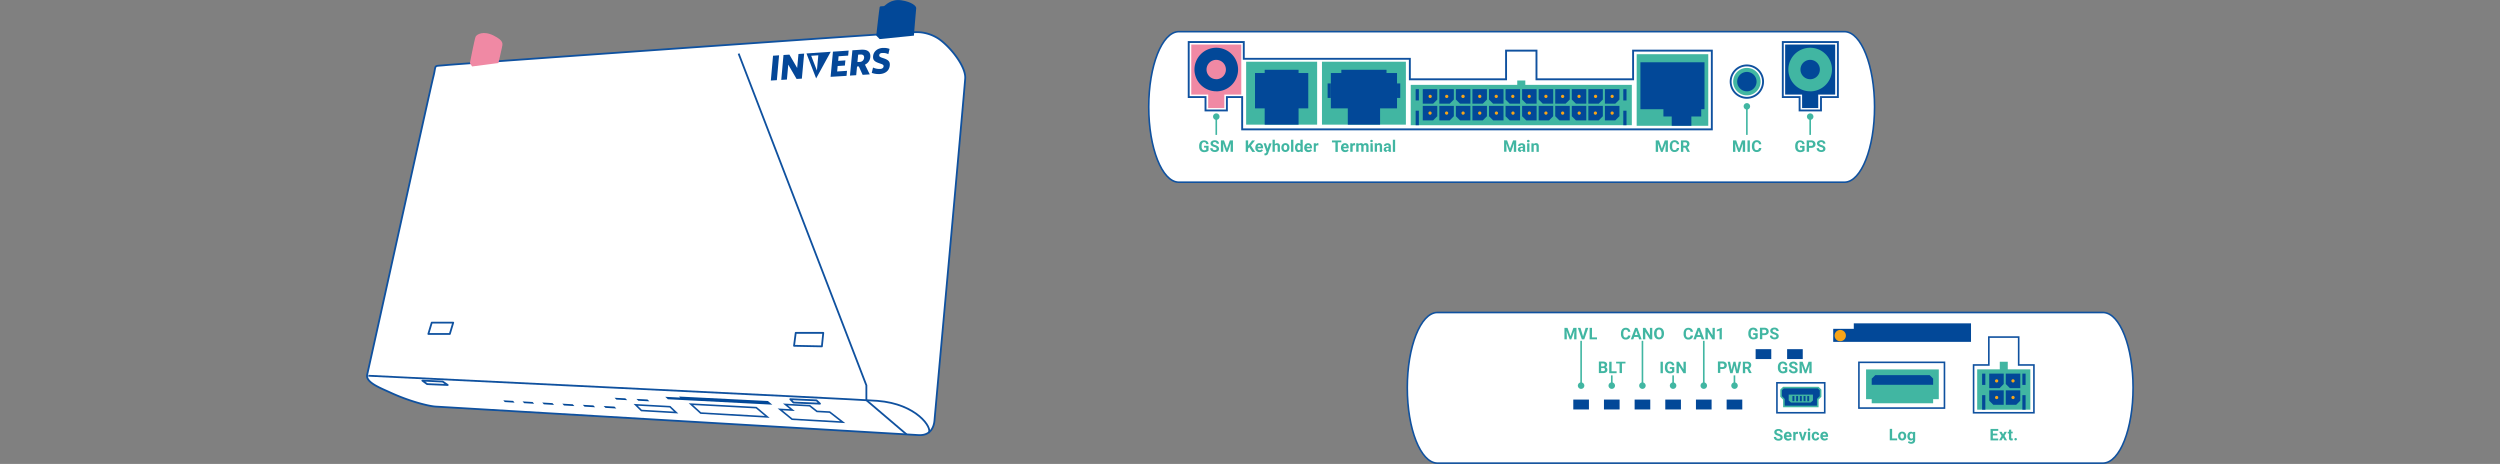 <?xml version="1.0" encoding="UTF-8"?> <svg xmlns="http://www.w3.org/2000/svg" id="a231cd1e-b539-4845-8d2d-e5ab0c2eab50" data-name="Ebene 1" viewBox="0 0 1403.06 260.36"><rect x="0" y="0" width="1403.06" height="260.36" fill="#808080" stroke="none"/><path d="M205.94,210.23C208.66,198.56,241.28,50.1,243.09,43s-.38-5.71,6.41-6.41S505,18.28,513.42,18.05a22.63,22.63,0,0,1,13.45,3.85c6.67,4.73,15.17,15.59,14.7,22.15-.81,11.16-16.92,187.93-17.23,191.8s-2.24,8.72-9,8.33-264.19-15.58-271-16c-4.23-.27-15-3.11-25-7.69C213.34,217.72,204.91,214.62,205.94,210.23Z" transform="translate(0.13 0)" style="fill:#fff"></path><path d="M1180.34,175.38h-374c-9.22.37-16.66,19.14-16.66,42.27s7.44,41.89,16.66,42.26h374c9.23-.37,16.66-19.14,16.66-42.26S1189.6,175.75,1180.34,175.38Z" transform="translate(0.13 0)" style="fill:#fff"></path><path d="M205.94,210.23C208.66,198.56,241.28,50.1,243.09,43s-.38-5.71,6.41-6.41S505,18.28,513.42,18.05a22.63,22.63,0,0,1,13.45,3.85c6.67,4.73,15.17,15.59,14.7,22.15-.81,11.16-16.92,187.93-17.23,191.8s-2.24,8.72-9,8.33-264.19-15.58-271-16c-4.23-.27-15-3.11-25-7.69C213.34,217.72,204.91,214.62,205.94,210.23Z" transform="translate(0.13 0)" style="fill:none;stroke:#0f519f;stroke-miterlimit:10;stroke-width:1.022px"></path><path d="M263.59,35.35s2.62-13.45,3.2-14.74S271.13,17,277,20s5,4.55,4.49,7.05c-1,4.85-1.93,8.33-1.93,8.33l-14.73,1.91Z" transform="translate(0.13 0)" style="fill:#f089a4"></path><path d="M491.64,20s1.7-15.18,1.92-16,1.83-.29,2.56-.64,3.74-4.09,9.61-3.2,8.5,3.26,8.33,4.48S512.78,20,512.78,20l-19.22,1.93Z" transform="translate(0.13 0)" style="fill:#024898"></path><path d="M1180.34,175.38h-374c-9.22.37-16.66,19.14-16.66,42.27s7.44,41.89,16.66,42.26h374c9.23-.37,16.66-19.14,16.66-42.26S1189.6,175.75,1180.34,175.38Z" transform="translate(0.13 0)" style="fill:none;stroke:#0f519f;stroke-miterlimit:10;stroke-width:0.906px"></path><path d="M1180.34,175.38h-374c-9.22.37-16.66,19.14-16.66,42.27s7.44,41.89,16.66,42.26h374c9.23-.37,16.66-19.14,16.66-42.26s-7.43-41.9-16.66-42.27" transform="translate(0.13 0)" style="fill:none"></path><path d="M904.44,214.61a1.82,1.82,0,1,0,1.81,1.83h0a1.82,1.82,0,0,0-1.81-1.82" transform="translate(0.13 0)" style="fill:#41b6a2"></path><rect x="904.12" y="210.67" width="0.91" height="4.56" style="fill:#41b6a2"></rect><path d="M938.86,214.61a1.82,1.82,0,1,0,1.81,1.83h0a1.82,1.82,0,0,0-1.81-1.82" transform="translate(0.13 0)" style="fill:#41b6a2"></path><rect x="938.54" y="210.67" width="0.91" height="4.56" style="fill:#41b6a2"></rect><path d="M973.34,214.61a1.82,1.82,0,1,0,1.81,1.83h0a1.83,1.83,0,0,0-1.81-1.82" transform="translate(0.13 0)" style="fill:#41b6a2"></path><rect x="972.96" y="210.67" width="0.91" height="4.56" style="fill:#41b6a2"></rect><path d="M887.23,214.61a1.82,1.82,0,1,0,1.81,1.83h0a1.82,1.82,0,0,0-1.81-1.82" transform="translate(0.13 0)" style="fill:#41b6a2"></path><rect x="886.91" y="191.28" width="0.91" height="23.95" style="fill:#41b6a2"></rect><path d="M921.65,214.61a1.82,1.82,0,1,0,1.81,1.83h0a1.82,1.82,0,0,0-1.81-1.82" transform="translate(0.13 0)" style="fill:#41b6a2"></path><rect x="921.33" y="191.28" width="0.91" height="23.95" style="fill:#41b6a2"></rect><path d="M956.07,214.61a1.82,1.82,0,1,0,1.82,1.82,1.81,1.81,0,0,0-1.82-1.82h0" transform="translate(0.13 0)" style="fill:#41b6a2"></path><rect x="955.75" y="191.28" width="0.91" height="23.95" style="fill:#41b6a2"></rect><rect x="1109.64" y="207.28" width="29.84" height="22.64" style="fill:#41b6a2"></rect><rect x="1122.32" y="203.02" width="4.48" height="6.34" style="fill:#41b6a2"></rect><polygon points="1124.54 215.55 1124.54 209.69 1116.39 209.69 1116.39 217.84 1122.25 217.84 1122.23 217.82 1124.52 215.53 1124.54 215.55" style="fill:#024898"></polygon><path d="M1120.34,214.67a.91.91,0,0,0,1-.8.93.93,0,0,0-.81-1h-.2a.91.91,0,0,0,0,1.81" transform="translate(0.13 0)" style="fill:#f7a418"></path><polygon points="1125.68 215.55 1125.68 209.69 1133.83 209.69 1133.83 217.84 1127.96 217.84 1127.98 217.82 1125.7 215.53 1125.68 215.55" style="fill:#024898"></polygon><path d="M1129.62,214.67a.91.91,0,1,1,.91-.91h0a.9.9,0,0,1-.89.91h0" transform="translate(0.13 0)" style="fill:#f7a418"></path><polygon points="1116.39 224.92 1116.39 219.05 1124.54 219.05 1124.54 227.2 1118.67 227.2 1118.69 227.18 1116.41 224.9 1116.39 224.92" style="fill:#024898"></polygon><path d="M1120.34,224a.91.91,0,1,1,1-.81.9.9,0,0,1-.81.81h-.19" transform="translate(0.13 0)" style="fill:#f7a418"></path><polygon points="1133.83 224.92 1133.83 219.05 1125.68 219.05 1125.68 227.2 1131.55 227.2 1131.53 227.18 1133.81 224.9 1133.83 224.92" style="fill:#024898"></polygon><path d="M1129.62,224a.91.91,0,1,0-.9-.92h0a.9.9,0,0,0,.9.9h0" transform="translate(0.13 0)" style="fill:#f7a418"></path><rect x="1135" y="209.69" width="1.81" height="6.34" style="fill:#024898"></rect><rect x="1112.41" y="209.69" width="1.81" height="6.34" style="fill:#024898"></rect><rect x="1135" y="221.77" width="1.81" height="8.15" style="fill:#024898"></rect><rect x="1112.41" y="221.77" width="1.81" height="8.15" style="fill:#024898"></rect><rect x="1047.28" y="207.33" width="40.82" height="16.69" style="fill:#41b6a2"></rect><rect x="1050.45" y="222.48" width="34.47" height="3.85" style="fill:#41b6a2"></rect><polygon points="1052.42 210.52 1052.44 210.54 1050.52 212.46 1050.45 212.4 1050.45 215.96 1084.92 215.96 1084.92 212.45 1084.91 212.46 1082.99 210.54 1083.01 210.52 1052.42 210.52" style="fill:#024898"></polygon><rect x="1002.97" y="195.96" width="8.78" height="5.55" style="fill:#024898"></rect><rect x="985.3" y="195.96" width="8.78" height="5.55" style="fill:#024898"></rect><rect x="969.03" y="224.25" width="8.78" height="5.55" style="fill:#024898"></rect><rect x="951.81" y="224.25" width="8.78" height="5.55" style="fill:#024898"></rect><rect x="934.6" y="224.25" width="8.78" height="5.55" style="fill:#024898"></rect><rect x="917.39" y="224.25" width="8.78" height="5.55" style="fill:#024898"></rect><rect x="900.18" y="224.25" width="8.78" height="5.55" style="fill:#024898"></rect><rect x="882.97" y="224.25" width="8.78" height="5.55" style="fill:#024898"></rect><polygon points="1010.57 228.13 1001.17 228.13 1001.17 224.09 999.58 222.5 999.58 218.86 1000.91 217.52 1010.67 217.52 1020.42 217.52 1021.76 218.86 1021.76 222.5 1020.17 224.09 1020.17 228.13 1010.57 228.13" style="fill:#024898"></polygon><polyline points="1010.57 228.13 1001.17 228.13 1001.17 224.09 999.58 222.5 999.58 218.86 1000.91 217.52 1010.67 217.52 1020.42 217.52 1021.76 218.86 1021.76 222.5 1020.17 224.09 1020.17 228.13 1010.57 228.13" style="fill:none;stroke:#41b6a2;stroke-width:0.906px"></polyline><polygon points="1017.47 224.79 1017.47 221.45 1003.86 221.45 1003.86 224.79 1003.92 224.79 1005.15 225.92 1016.19 225.92 1017.42 224.79 1017.47 224.79" style="fill:#41b6a2"></polygon><rect x="1005.96" y="222.22" width="1.1" height="2.93" style="fill:#024898"></rect><rect x="1008.04" y="222.22" width="1.1" height="2.93" style="fill:#024898"></rect><rect x="1010.12" y="222.22" width="1.1" height="2.93" style="fill:#024898"></rect><rect x="1012.2" y="222.22" width="1.1" height="2.93" style="fill:#024898"></rect><rect x="1014.27" y="222.22" width="1.1" height="2.93" style="fill:#024898"></rect><rect x="1043.27" y="203.35" width="48.01" height="25.67" style="fill:none;stroke:#0f519f;stroke-miterlimit:10;stroke-width:0.906px"></rect><rect x="997.26" y="214.84" width="26.82" height="16.81" style="fill:none;stroke:#0f519f;stroke-miterlimit:10;stroke-width:0.906px"></rect><polygon points="1141.49 204.83 1132.93 204.83 1132.93 189.17 1116.18 189.17 1116.18 204.83 1107.62 204.83 1107.62 231.65 1141.49 231.65 1141.49 204.83" style="fill:none;stroke:#0f519f;stroke-miterlimit:10;stroke-width:0.906px"></polygon><polygon points="1106.18 191.86 1106.18 181.47 1040.39 181.47 1040.39 184.55 1028.84 184.55 1028.84 191.86 1040.39 191.86 1094.62 191.86 1106.18 191.86" style="fill:#024898"></polygon><path d="M1032.66,191.5a3.17,3.17,0,1,0-3.17-3.17h0a3.15,3.15,0,0,0,3.13,3.17h0" transform="translate(0.13 0)" style="fill:#f7a418"></path><path d="M893.34,184H892v6.43h4.14v-1.06h-2.82Zm-6.47,0H885.4l2.23,6.43H889l2.24-6.43h-1.48l-1.44,4.8Zm-9,0v6.43h1.33v-1.76l-.14-3,1.74,4.79h.91l1.74-4.79-.14,3v1.76h1.33V184H882.9l-1.64,4.67L879.58,184Z" transform="translate(0.13 0)" style="fill:#41b6a2"></path><path d="M1035.24,17.76h-374C652,18.12,644.57,36.9,644.57,60s7.44,41.9,16.67,42.26h374c9.23-.36,16.67-19.14,16.67-42.26S1044.47,18.12,1035.24,17.76Z" transform="translate(0.13 0)" style="fill:#fff"></path><path d="M996.53,189.22a1.21,1.21,0,0,1-.74.19c-.85,0-1.27-.35-1.27-1.06h-1.33a1.86,1.86,0,0,0,.32,1.1,2.11,2.11,0,0,0,.93.74,3.14,3.14,0,0,0,1.35.27,2.78,2.78,0,0,0,1.7-.47,1.57,1.57,0,0,0,.64-1.31,1.71,1.71,0,0,0-.52-1.26,4,4,0,0,0-1.65-.84,3.84,3.84,0,0,1-.93-.4.65.65,0,0,1-.32-.53.68.68,0,0,1,.27-.54,1.39,1.39,0,0,1,1.54,0,.85.85,0,0,1,.28.69h1.33a1.86,1.86,0,0,0-.3-1,2,2,0,0,0-.84-.7,2.91,2.91,0,0,0-1.23-.25,3.1,3.1,0,0,0-1.24.23,1.84,1.84,0,0,0-.84.64,1.5,1.5,0,0,0-.3.93,1.78,1.78,0,0,0,1.1,1.59,6.06,6.06,0,0,0,1.09.44,3.4,3.4,0,0,1,1,.43.66.66,0,0,1,.26.58.61.61,0,0,1-.26.53M988.9,185h1.22a1.06,1.06,0,0,1,.77.3,1.1,1.1,0,0,1,.28.77.92.92,0,0,1-.28.7,1.16,1.16,0,0,1-.8.25H988.9Zm1.17,3.1a2.74,2.74,0,0,0,1.79-.55,1.88,1.88,0,0,0,.65-1.49,2.06,2.06,0,0,0-.3-1.11,2,2,0,0,0-.84-.76,3,3,0,0,0-1.28-.26h-2.51v6.43h1.32v-2.26Zm-3.73-1.1H983.8v1H985v1.11a1.5,1.5,0,0,1-1.06.32,1.32,1.32,0,0,1-1.13-.52,2.49,2.49,0,0,1-.39-1.53V187a2.67,2.67,0,0,1,.36-1.51,1.18,1.18,0,0,1,1-.51,1.11,1.11,0,0,1,1.22,1V186h1.33a2.37,2.37,0,0,0-.77-1.59,3.11,3.11,0,0,0-3.22-.17,2.52,2.52,0,0,0-.94,1.08,4,4,0,0,0-.33,1.67v.44a3.84,3.84,0,0,0,.36,1.63,2.44,2.44,0,0,0,1,1.06,2.88,2.88,0,0,0,1.46.36,4.49,4.49,0,0,0,1.45-.23,2.27,2.27,0,0,0,1-.67Z" transform="translate(0.13 0)" style="fill:#41b6a2"></path><path d="M932.39,187.32a2.73,2.73,0,0,1-.36,1.53,1.28,1.28,0,0,1-1.79.28h0a1.24,1.24,0,0,1-.28-.28,2.73,2.73,0,0,1-.36-1.53V187a2.73,2.73,0,0,1,.36-1.53,1.21,1.21,0,0,1,2,0,2.65,2.65,0,0,1,.38,1.53Zm1.35-.31a3.82,3.82,0,0,0-.35-1.67,2.56,2.56,0,0,0-1-1.11,2.67,2.67,0,0,0-1.43-.38,2.76,2.76,0,0,0-1.43.38,2.56,2.56,0,0,0-1,1.11,3.9,3.9,0,0,0-.35,1.68v.32a4,4,0,0,0,.35,1.64,2.6,2.6,0,0,0,1,1.1,2.76,2.76,0,0,0,1.43.38,2.69,2.69,0,0,0,1.44-.39,2.42,2.42,0,0,0,1-1.1,4,4,0,0,0,.34-1.67Zm-6.58-3h-1.32v4.24L923.25,184h-1.33v6.43h1.33v-4.23l2.58,4.23h1.33Zm-9,1.62L919,188h-1.63Zm1.62,4.81h1.41L918.76,184h-1.23l-2.4,6.43h1.41l.44-1.32h2.36Zm-6.28-2.14a1.23,1.23,0,0,1-.35.87,1.26,1.26,0,0,1-.91.28,1.09,1.09,0,0,1-1-.48,2.81,2.81,0,0,1-.32-1.53V187a2.72,2.72,0,0,1,.34-1.48,1.12,1.12,0,0,1,1-.48,1.25,1.25,0,0,1,.91.29,1.3,1.3,0,0,1,.35.9h1.33a2.51,2.51,0,0,0-.79-1.68,2.68,2.68,0,0,0-1.8-.59,2.58,2.58,0,0,0-1.41.38,2.38,2.38,0,0,0-.93,1.08,3.88,3.88,0,0,0-.33,1.64v.39a3.38,3.38,0,0,0,.71,2.29,2.45,2.45,0,0,0,2,.83,2.73,2.73,0,0,0,1.82-.59,2.3,2.3,0,0,0,.77-1.64Z" transform="translate(0.13 0)" style="fill:#41b6a2"></path><path d="M966.2,184h-.13l-2.67,1v1l1.53-.47v4.92h1.27Zm-3.93,0H961v4.24L958.34,184H957v6.43h1.33v-4.23l2.58,4.23h1.33Zm-9,1.62.81,2.41h-1.61Zm1.62,4.81h1.45L953.87,184h-1.23l-2.4,6.43h1.41l.44-1.32h2.33Zm-6.28-2.14a1.09,1.09,0,0,1-1,1.16,1,1,0,0,1-.25,0,1.09,1.09,0,0,1-1-.48,2.81,2.81,0,0,1-.32-1.53V187a2.72,2.72,0,0,1,.34-1.48,1.16,1.16,0,0,1,1-.48,1.27,1.27,0,0,1,.9.29,1.3,1.3,0,0,1,.35.9H950a2.51,2.51,0,0,0-.79-1.68,3,3,0,0,0-3.21-.21,2.5,2.5,0,0,0-.93,1.08,3.88,3.88,0,0,0-.33,1.64v.39a3.51,3.51,0,0,0,.71,2.29,2.45,2.45,0,0,0,2,.83,2.73,2.73,0,0,0,1.82-.59,2.3,2.3,0,0,0,.77-1.64Z" transform="translate(0.13 0)" style="fill:#41b6a2"></path><path d="M912.12,203h-5.24v1h1.94v5.36h1.33V204h2Zm-7.78,0H903v6.44h4.15v-1.06h-2.85Zm-5.86,1h.93a1.32,1.32,0,0,1,.8.19.75.75,0,0,1,.25.63c0,.52-.33.79-1,.8h-1Zm1.21,2.56a.83.83,0,0,1,.92.69.74.74,0,0,1,0,.21.78.78,0,0,1-.26.61,1.14,1.14,0,0,1-.74.23h-1.13v-1.74Zm0,2.8a2.61,2.61,0,0,0,1.69-.48,1.69,1.69,0,0,0,.6-1.41,1.44,1.44,0,0,0-.29-.92,1.36,1.36,0,0,0-.78-.5,1.38,1.38,0,0,0,.68-.53,1.66,1.66,0,0,0-.37-2.15,2.92,2.92,0,0,0-1.77-.45h-2.26v6.44Z" transform="translate(0.13 0)" style="fill:#41b6a2"></path><path d="M946,203h-1.32v4.25L942.09,203h-1.32v6.44h1.32v-4.23l2.59,4.23H946Zm-6.46,3H937v1h1.21v1.11a1.5,1.5,0,0,1-1.06.32,1.32,1.32,0,0,1-1.13-.52,2.49,2.49,0,0,1-.39-1.53V206a2.78,2.78,0,0,1,.36-1.52,1.19,1.19,0,0,1,1-.5,1.27,1.27,0,0,1,.84.25,1.32,1.32,0,0,1,.39.81h1.29a2.37,2.37,0,0,0-.77-1.59,3.11,3.11,0,0,0-3.22-.17,2.52,2.52,0,0,0-.94,1.08,4,4,0,0,0-.33,1.67v.44a3.84,3.84,0,0,0,.36,1.63,2.44,2.44,0,0,0,1,1.06,2.88,2.88,0,0,0,1.46.36,4,4,0,0,0,1.46-.24,2.12,2.12,0,0,0,1-.66Zm-6.42-3H931.8v6.44h1.32Z" transform="translate(0.13 0)" style="fill:#41b6a2"></path><path d="M979.24,204h1.1a1.08,1.08,0,0,1,.79.26,1,1,0,0,1,.26.72,1,1,0,0,1-.27.7,1.11,1.11,0,0,1-.78.25h-1.1Zm2.27,5.36h1.42v-.06l-1.39-2.63a1.9,1.9,0,0,0,.86-.7,2,2,0,0,0,.29-1.1,1.77,1.77,0,0,0-.62-1.44,2.65,2.65,0,0,0-1.73-.43H978v6.44h1.32V207h1.07ZM973.86,203h-1.13l-1.06,4.58L970.8,203h-1.32l1.43,6.44h1.33l1-4.3,1,4.3h1.33l1.43-6.44h-1.32l-.87,4.59Zm-8.52,1h1.22a1,1,0,0,1,.77.3,1.07,1.07,0,0,1,.28.76.86.86,0,0,1-.28.71,1.16,1.16,0,0,1-.8.25h-1.19Zm1.16,3.09a2.7,2.7,0,0,0,1.8-.54A1.88,1.88,0,0,0,969,205a2.12,2.12,0,0,0-.3-1.12,2,2,0,0,0-.85-.75,2.79,2.79,0,0,0-1.27-.27H964v6.44h1.33v-2.27Z" transform="translate(0.13 0)" style="fill:#41b6a2"></path><path d="M1009.82,203v6.44h1.33v-1.76l-.13-3,1.73,4.79h.91l1.74-4.8-.13,3v1.76h1.33V203h-1.74l-1.65,4.67-1.65-4.67Zm-2.65,5.29a1.21,1.21,0,0,1-.74.19c-.85,0-1.28-.35-1.28-1.06h-1.33a1.91,1.91,0,0,0,.32,1.09,2.2,2.2,0,0,0,.93.75,3.34,3.34,0,0,0,1.36.27,2.78,2.78,0,0,0,1.7-.47,1.58,1.58,0,0,0,.63-1.32,1.68,1.68,0,0,0-.51-1.25,4,4,0,0,0-1.65-.85,3.46,3.46,0,0,1-.93-.39.62.62,0,0,1-.32-.53.64.64,0,0,1,.27-.54,1.14,1.14,0,0,1,.72-.18,1.12,1.12,0,0,1,.79.25.9.9,0,0,1,.28.69h1.32a1.88,1.88,0,0,0-1.13-1.74,2.91,2.91,0,0,0-1.23-.25,3.1,3.1,0,0,0-1.24.23,1.76,1.76,0,0,0-.84.63,1.57,1.57,0,0,0-.3.94,1.78,1.78,0,0,0,1.1,1.59,6.06,6.06,0,0,0,1.09.44,3.4,3.4,0,0,1,1,.43.7.7,0,0,1,.26.57.65.65,0,0,1-.26.54m-4.24-2.32h-2.53v1h1.2v1.11a1.46,1.46,0,0,1-1.06.32,1.34,1.34,0,0,1-1.13-.52,2.49,2.49,0,0,1-.39-1.53V206a2.78,2.78,0,0,1,.36-1.52,1.17,1.17,0,0,1,1-.5,1.27,1.27,0,0,1,.84.25,1.32,1.32,0,0,1,.39.81h1.29a2.37,2.37,0,0,0-.77-1.59,3.11,3.11,0,0,0-3.22-.17,2.52,2.52,0,0,0-.94,1.08,3.86,3.86,0,0,0-.32,1.67v.44a3.68,3.68,0,0,0,.35,1.63,2.55,2.55,0,0,0,1,1.06,2.91,2.91,0,0,0,1.47.36,4.24,4.24,0,0,0,1.45-.24,2.4,2.4,0,0,0,1-.66Z" transform="translate(0.13 0)" style="fill:#41b6a2"></path><path d="M1024.34,243.5a1,1,0,0,1,.23.66v.1h-1.78a1.33,1.33,0,0,1,.31-.73.8.8,0,0,1,.61-.26.87.87,0,0,1,.63.23M1025,247a2,2,0,0,0,.77-.63l-.62-.7a1.41,1.41,0,0,1-1.16.53,1.14,1.14,0,0,1-.79-.28,1.2,1.2,0,0,1-.37-.75h3v-.53a2.48,2.48,0,0,0-.57-1.75,2,2,0,0,0-1.54-.62,2.18,2.18,0,0,0-1.17.31,2,2,0,0,0-.79.87,3,3,0,0,0-.28,1.29v.13a2.23,2.23,0,0,0,2.38,2.36,2.4,2.4,0,0,0,1.09-.23m-6.79-1.12a2,2,0,0,1-.22-1.07v-.13a1.84,1.84,0,0,1,.22-1,.86.86,0,0,1,1.21-.14h0a.81.81,0,0,1,.23.61h1.2a1.78,1.78,0,0,0-.55-1.36,2.29,2.29,0,0,0-3,.15,2.56,2.56,0,0,0-.59,1.76v.09a2.68,2.68,0,0,0,.59,1.8,2.1,2.1,0,0,0,1.62.65,2.15,2.15,0,0,0,1-.22,1.82,1.82,0,0,0,.72-.63,1.65,1.65,0,0,0,.26-.89h-1.2a.68.68,0,0,1-.23.52.84.84,0,0,1-.57.19.78.78,0,0,1-.69-.32m-3.55-4.28a.71.71,0,0,0,.52.18.75.75,0,0,0,.52-.18.63.63,0,0,0,.19-.48.59.59,0,0,0-.19-.47.72.72,0,0,0-.52-.19.72.72,0,0,0-.53.19.68.68,0,0,0-.19.47.67.67,0,0,0,.2.48m1.16.76h-1.28v4.78h1.28Zm-5.08,0h-1.3l1.61,4.78h1.22l1.61-4.78h-1.33l-.89,3.22Zm-1.78,0a1.34,1.34,0,0,0-.4-.06,1.17,1.17,0,0,0-1.06.66v-.57h-1.16v4.78h1.28V244a.92.92,0,0,1,1-.49h.46Zm-5,1.2a.94.94,0,0,1,.23.66v.1h-1.75a1.33,1.33,0,0,1,.31-.73.8.8,0,0,1,.61-.26.87.87,0,0,1,.63.23m.61,3.47a2,2,0,0,0,.78-.63l-.63-.7a1.41,1.41,0,0,1-1.16.53,1.14,1.14,0,0,1-.79-.28,1.2,1.2,0,0,1-.37-.75h3v-.53a2.48,2.48,0,0,0-.57-1.75,2,2,0,0,0-1.54-.62,2.18,2.18,0,0,0-1.17.31,2,2,0,0,0-.79.87,3,3,0,0,0-.28,1.29v.13a2.26,2.26,0,0,0,2.09,2.4h.27a2.4,2.4,0,0,0,1.09-.23m-5.79-1a1.21,1.21,0,0,1-.74.19c-.85,0-1.27-.35-1.27-1.06h-1.29a1.91,1.91,0,0,0,.32,1.09,2,2,0,0,0,.93.75,3.32,3.32,0,0,0,1.35.27,2.79,2.79,0,0,0,1.71-.47,1.58,1.58,0,0,0,.63-1.32,1.69,1.69,0,0,0-.52-1.25,4,4,0,0,0-1.65-.85,3.46,3.46,0,0,1-.93-.39.63.63,0,0,1,0-1.07,1.2,1.2,0,0,1,.76-.21,1.11,1.11,0,0,1,.78.25.85.85,0,0,1,.28.69h1.33a1.86,1.86,0,0,0-.3-1,2,2,0,0,0-.84-.7,2.91,2.91,0,0,0-1.23-.25,3.06,3.06,0,0,0-1.23.23,1.9,1.9,0,0,0-.85.63,1.66,1.66,0,0,0-.29.94,1.78,1.78,0,0,0,1.09,1.59,6.16,6.16,0,0,0,1.1.44,3,3,0,0,1,1,.43.67.67,0,0,1,.27.57.62.62,0,0,1-.27.54" transform="translate(0.13 0)" style="fill:#41b6a2"></path><path d="M1071.9,243.65a.83.83,0,0,1,.72-.37.88.88,0,0,1,.83.44v2a.92.92,0,0,1-.84.44.83.83,0,0,1-.72-.37,1.85,1.85,0,0,1-.26-1,2,2,0,0,1,.27-1.13m-1.56,1.08a2.8,2.8,0,0,0,.53,1.79,1.65,1.65,0,0,0,1.39.67,1.54,1.54,0,0,0,1.17-.5V247a1,1,0,0,1-.29.77,1.09,1.09,0,0,1-.79.27,1.51,1.51,0,0,1-1.16-.53l-.56.77a1.77,1.77,0,0,0,.75.55,2.81,2.81,0,0,0,2.24,0,1.81,1.81,0,0,0,.8-.7,2,2,0,0,0,.29-1.1v-4.62h-1.16l0,.45a1.47,1.47,0,0,0-1.23-.54,1.69,1.69,0,0,0-1.41.67,2.79,2.79,0,0,0-.52,1.77Zm-3.67-1.11a.82.82,0,0,1,.72-.36.87.87,0,0,1,.74.37,1.85,1.85,0,0,1,.26,1,2,2,0,0,1-.26,1.14.87.87,0,0,1-.73.36.85.85,0,0,1-.73-.36,1.85,1.85,0,0,1-.26-1,2,2,0,0,1,.26-1.14m-1.54,1.1a2.6,2.6,0,0,0,.62,1.81,2.39,2.39,0,0,0,3.3,0,2.5,2.5,0,0,0,.62-1.77v-.33a2.43,2.43,0,0,0-.69-1.61,2.21,2.21,0,0,0-1.58-.59,2.24,2.24,0,0,0-1.19.3,2,2,0,0,0-.79.87,2.8,2.8,0,0,0-.28,1.27Zm-3.35-4.06h-1.33v6.44h4.14v-1.06h-2.81Z" transform="translate(0.13 0)" style="fill:#41b6a2"></path><path d="M1130.6,247a.81.81,0,0,0,1,0,.7.7,0,0,0,0-1,.81.81,0,0,0-1,0,.65.65,0,0,0-.21.49.6.6,0,0,0,.21.49m-3.26-5.83v1.18h-.7v.93h.7v2.58a1.22,1.22,0,0,0,1.06,1.36h.31a2.94,2.94,0,0,0,.78-.11v-1h-.38a.51.51,0,0,1-.39-.12.52.52,0,0,1-.1-.38V243.2h.82v-.93h-.82v-1.18Zm-4.1,1.18h-1.38l1.36,2.34-1.42,2.44h1.38l.85-1.5.85,1.5h1.37l-1.42-2.44,1.36-2.34h-1.36l-.81,1.43Zm-2.44,1h-2.46V241.8h3v-1.08H1117v6.44h4.31V246.1h-3v-1.73h2.54Z" transform="translate(0.13 0)" style="fill:#41b6a2"></path><path d="M1035.24,17.76h-374C652,18.12,644.57,36.9,644.57,60s7.44,41.9,16.67,42.26h374c9.23-.36,16.67-19.14,16.67-42.26s-7.44-41.9-16.67-42.26" transform="translate(0.13 0)" style="fill:none"></path><path d="M1035.24,17.76h-374C652,18.12,644.57,36.9,644.57,60s7.44,41.9,16.67,42.26h374c9.23-.36,16.67-19.14,16.67-42.26S1044.47,18.12,1035.24,17.76Z" transform="translate(0.13 0)" style="fill:none;stroke:#0f519f;stroke-miterlimit:10;stroke-width:0.906px"></path><path d="M924.25,72.61h36.34V28.41H916.4V44.5H862.18V28.41H845.11V44.5h-54V33h-93.2V23.6H667V54.48h9.43V62h12V54.48H697V72.61Zm65.09-26.79a9.09,9.09,0,1,0-9.1,9.08h0A9.1,9.1,0,0,0,989.34,45.82Zm42,8.66V23.6h-30.92V54.48h9.43V62h12V54.48Z" transform="translate(0.13 0)" style="fill:none;stroke:#0f519f;stroke-miterlimit:10;stroke-width:1.069px"></path><rect x="741.92" y="34.64" width="47.1" height="35.32" style="fill:#41b6a2"></rect><rect x="746.91" y="40.98" width="37.13" height="19.84" style="fill:#024898"></rect><rect x="752.79" y="39.17" width="25.36" height="2.72" style="fill:#024898"></rect><rect x="756.42" y="60" width="18.11" height="9.96" style="fill:#024898"></rect><rect x="784.04" y="46.82" width="1.81" height="8.15" style="fill:#024898"></rect><rect x="745.09" y="46.82" width="1.81" height="8.15" style="fill:#024898"></rect><rect x="699.36" y="34.64" width="39.85" height="35.32" style="fill:#41b6a2"></rect><rect x="704.34" y="40.98" width="29.89" height="19.84" style="fill:#024898"></rect><rect x="709.77" y="39.17" width="19.02" height="2.72" style="fill:#024898"></rect><rect x="709.77" y="60" width="19.02" height="9.96" style="fill:#024898"></rect><rect x="791.74" y="47.63" width="124.08" height="22.64" style="fill:#41b6a2"></rect><rect x="851.51" y="45.18" width="4.53" height="4.53" style="fill:#41b6a2"></rect><polygon points="806.64 55.9 806.64 50.04 798.49 50.04 798.49 58.19 804.35 58.19 804.33 58.17 806.62 55.88 806.64 55.9" style="fill:#024898"></polygon><path d="M802.43,55a.91.91,0,0,0,1-.8.93.93,0,0,0-.81-1h-.2a.91.91,0,0,0,0,1.81" transform="translate(0.13 0)" style="fill:#f7a418"></path><polygon points="815.93 55.9 815.93 50.04 807.78 50.04 807.78 58.19 813.65 58.19 813.63 58.17 815.91 55.88 815.93 55.9" style="fill:#024898"></polygon><path d="M811.72,55a.91.91,0,0,0,1-.8.93.93,0,0,0-.81-1h-.2a.91.91,0,0,0,0,1.81" transform="translate(0.13 0)" style="fill:#f7a418"></path><polygon points="834.51 55.9 834.51 50.04 826.36 50.04 826.36 58.19 832.23 58.19 832.21 58.17 834.5 55.88 834.51 55.9" style="fill:#024898"></polygon><path d="M830.34,55a.91.91,0,1,0-.91-.91h0a.91.91,0,0,0,.91.91" transform="translate(0.13 0)" style="fill:#f7a418"></path><polygon points="899.56 55.9 899.56 50.04 891.41 50.04 891.41 58.19 897.28 58.19 897.26 58.17 899.54 55.88 899.56 55.9" style="fill:#024898"></polygon><path d="M895.34,55a.91.91,0,1,0-.91-.91h0a.9.9,0,0,0,.89.91h0" transform="translate(0.13 0)" style="fill:#f7a418"></path><polygon points="908.86 55.9 908.86 50.04 900.71 50.04 900.71 58.19 906.57 58.19 906.55 58.17 908.84 55.88 908.86 55.9" style="fill:#024898"></polygon><path d="M904.65,55a.91.91,0,1,0-.91-.91h0a.91.91,0,0,0,.91.91" transform="translate(0.13 0)" style="fill:#f7a418"></path><polygon points="880.98 55.9 880.98 50.04 872.83 50.04 872.83 58.19 878.7 58.19 878.67 58.17 880.96 55.88 880.98 55.9" style="fill:#024898"></polygon><path d="M876.77,55a.91.91,0,0,0,1-.8.93.93,0,0,0-.81-1h-.2a.91.91,0,0,0,0,1.81" transform="translate(0.13 0)" style="fill:#f7a418"></path><polygon points="817.07 55.9 817.07 50.04 825.22 50.04 825.22 58.19 819.35 58.19 819.37 58.17 817.09 55.88 817.07 55.9" style="fill:#024898"></polygon><path d="M821,55a.9.9,0,0,1-1-.82.91.91,0,0,1,.8-1H821A.91.91,0,0,1,821,55" transform="translate(0.13 0)" style="fill:#f7a418"></path><polygon points="835.66 55.9 835.66 50.04 843.81 50.04 843.81 58.19 837.94 58.19 837.96 58.17 835.68 55.88 835.66 55.9" style="fill:#024898"></polygon><path d="M839.6,55a.91.91,0,1,1,.91-.91h0a.9.9,0,0,1-.89.91h0" transform="translate(0.13 0)" style="fill:#f7a418"></path><polygon points="844.95 55.9 844.95 50.04 853.1 50.04 853.1 58.19 847.23 58.19 847.25 58.17 844.97 55.88 844.95 55.9" style="fill:#024898"></polygon><path d="M848.89,55a.91.91,0,1,1,.91-.91h0a.9.9,0,0,1-.89.91h0" transform="translate(0.13 0)" style="fill:#f7a418"></path><polygon points="854.24 55.9 854.24 50.04 862.39 50.04 862.39 58.19 856.52 58.19 856.55 58.17 854.26 55.88 854.24 55.9" style="fill:#024898"></polygon><path d="M858.19,55a.9.9,0,0,1-1-.82.91.91,0,0,1,.8-1h.19a.91.91,0,0,1,0,1.81" transform="translate(0.13 0)" style="fill:#f7a418"></path><polygon points="882.12 55.9 882.12 50.04 890.27 50.04 890.27 58.19 884.4 58.19 884.42 58.17 882.14 55.88 882.12 55.9" style="fill:#024898"></polygon><path d="M886.06,55a.91.91,0,1,1,.91-.91h0a.9.9,0,0,1-.89.91h0" transform="translate(0.13 0)" style="fill:#f7a418"></path><polygon points="863.53 55.9 863.53 50.04 871.69 50.04 871.69 58.19 865.82 58.19 865.84 58.17 863.55 55.88 863.53 55.9" style="fill:#024898"></polygon><path d="M867.48,55a.91.91,0,1,1,.91-.91h0a.91.91,0,0,1-.91.91" transform="translate(0.13 0)" style="fill:#f7a418"></path><polygon points="806.64 65.27 806.64 59.4 798.49 59.4 798.49 67.56 804.35 67.56 804.33 67.53 806.62 65.25 806.64 65.27" style="fill:#024898"></polygon><path d="M802.43,64.38a.91.91,0,1,0-.9-.92h0a.9.9,0,0,0,.9.9h0" transform="translate(0.13 0)" style="fill:#f7a418"></path><polygon points="815.93 65.27 815.93 59.4 807.78 59.4 807.78 67.56 813.65 67.56 813.63 67.53 815.91 65.25 815.93 65.27" style="fill:#024898"></polygon><path d="M811.72,64.38a.91.91,0,1,0-.9-.92h0a.9.9,0,0,0,.9.9h0" transform="translate(0.13 0)" style="fill:#f7a418"></path><polygon points="834.51 65.27 834.51 59.4 826.36 59.4 826.36 67.56 832.23 67.56 832.21 67.53 834.5 65.25 834.51 65.27" style="fill:#024898"></polygon><path d="M830.34,64.38a.91.91,0,1,0-.91-.91h0a.9.9,0,0,0,.9.9h0" transform="translate(0.13 0)" style="fill:#f7a418"></path><polygon points="899.56 65.27 899.56 59.4 891.41 59.4 891.41 67.56 897.28 67.56 897.26 67.53 899.54 65.25 899.56 65.27" style="fill:#024898"></polygon><path d="M895.34,64.38a.91.91,0,1,0-1-.81.9.9,0,0,0,.81.81h.19" transform="translate(0.13 0)" style="fill:#f7a418"></path><polygon points="908.86 65.27 908.86 59.4 900.71 59.4 900.71 67.56 906.57 67.56 906.55 67.53 908.84 65.25 908.86 65.27" style="fill:#024898"></polygon><path d="M904.65,64.38a.91.91,0,1,0-.91-.91h0a.9.9,0,0,0,.9.9h0" transform="translate(0.13 0)" style="fill:#f7a418"></path><polygon points="871.69 65.27 871.69 59.4 863.53 59.4 863.53 67.56 869.4 67.56 869.38 67.53 871.67 65.25 871.69 65.27" style="fill:#024898"></polygon><path d="M867.48,64.38a.91.91,0,1,0-.91-.91h0a.9.9,0,0,0,.9.9h0" transform="translate(0.13 0)" style="fill:#f7a418"></path><polygon points="817.07 65.27 817.07 59.4 825.22 59.4 825.22 67.56 819.35 67.56 819.37 67.53 817.09 65.25 817.07 65.27" style="fill:#024898"></polygon><path d="M821,64.38a.91.91,0,1,1,.9-.92h0a.9.9,0,0,1-.9.9h0" transform="translate(0.13 0)" style="fill:#f7a418"></path><polygon points="835.66 65.27 835.66 59.4 843.81 59.4 843.81 67.56 837.94 67.56 837.96 67.53 835.68 65.25 835.66 65.27" style="fill:#024898"></polygon><path d="M839.6,64.38a.91.91,0,1,1,1-.81.9.9,0,0,1-.81.81h-.19" transform="translate(0.13 0)" style="fill:#f7a418"></path><polygon points="844.95 65.27 844.95 59.4 853.1 59.4 853.1 67.56 847.23 67.56 847.25 67.53 844.97 65.25 844.95 65.27" style="fill:#024898"></polygon><path d="M848.89,64.38a.91.91,0,1,1,1-.81.9.9,0,0,1-.81.81h-.19" transform="translate(0.13 0)" style="fill:#f7a418"></path><polygon points="854.24 65.27 854.24 59.4 862.39 59.4 862.39 67.56 856.52 67.56 856.55 67.53 854.26 65.25 854.24 65.27" style="fill:#024898"></polygon><path d="M858.19,64.38a.91.91,0,1,1,.9-.92h0a.9.9,0,0,1-.9.9h0" transform="translate(0.13 0)" style="fill:#f7a418"></path><polygon points="882.12 65.27 882.12 59.4 890.27 59.4 890.27 67.56 884.4 67.56 884.42 67.53 882.14 65.25 882.12 65.27" style="fill:#024898"></polygon><path d="M886.06,64.38a.91.91,0,1,1,1-.81.9.9,0,0,1-.81.81h-.19" transform="translate(0.13 0)" style="fill:#f7a418"></path><polygon points="872.83 65.27 872.83 59.4 880.98 59.4 880.98 67.56 875.11 67.56 875.13 67.53 872.85 65.25 872.83 65.27" style="fill:#024898"></polygon><path d="M876.77,64.38a.91.91,0,1,1,1-.81.9.9,0,0,1-.81.81h-.19" transform="translate(0.13 0)" style="fill:#f7a418"></path><rect x="911.03" y="50.04" width="1.81" height="6.34" style="fill:#024898"></rect><rect x="794.5" y="50.04" width="1.81" height="6.34" style="fill:#024898"></rect><rect x="911.03" y="62.12" width="1.81" height="8.15" style="fill:#024898"></rect><rect x="794.5" y="62.12" width="1.81" height="8.15" style="fill:#024898"></rect><rect x="918.54" y="30.42" width="40.18" height="40.18" style="fill:#41b6a2"></rect><rect x="920.64" y="34.95" width="35.97" height="26.34" style="fill:#024898"></rect><rect x="938.21" y="60.45" width="11.02" height="10.14" style="fill:#024898"></rect><rect x="933.55" y="55.24" width="21.21" height="10.14" style="fill:#024898"></rect><path d="M980.26,53.52a7.7,7.7,0,1,0-7.7-7.7,7.7,7.7,0,0,0,7.7,7.7h0" transform="translate(0.13 0)" style="fill:#41b6a2"></path><path d="M980.26,51.25a5.44,5.44,0,1,0-5.44-5.44h0a5.43,5.43,0,0,0,5.43,5.43h0" transform="translate(0.13 0)" style="fill:#024898"></path><rect x="1001.87" y="25" width="28.08" height="28.08" style="fill:#024898"></rect><path d="M1015.78,51.28A12.24,12.24,0,1,0,1003.54,39h0a12.24,12.24,0,0,0,12.24,12.24" transform="translate(0.13 0)" style="fill:#41b6a2"></path><path d="M1015.78,44.47a5.44,5.44,0,1,0-5.44-5.44h0a5.43,5.43,0,0,0,5.43,5.43" transform="translate(0.13 0)" style="fill:#024898"></path><rect x="1011.38" y="52.16" width="9.06" height="8.48" style="fill:#024898"></rect><rect x="668.56" y="25" width="28.08" height="28.08" style="fill:#f089a4"></rect><path d="M682.47,51.28A12.24,12.24,0,1,0,670.23,39h0a12.24,12.24,0,0,0,12.24,12.24" transform="translate(0.13 0)" style="fill:#024898"></path><path d="M682.47,44.47A5.44,5.44,0,1,0,677,39h0a5.44,5.44,0,0,0,5.43,5.43" transform="translate(0.13 0)" style="fill:#f089a4"></path><rect x="678.07" y="52.16" width="9.06" height="8.48" style="fill:#f089a4"></rect><path d="M682.47,67.27a1.82,1.82,0,1,0-1.81-1.83h0a1.82,1.82,0,0,0,1.81,1.82" transform="translate(0.13 0)" style="fill:#41b6a2"></path><rect x="682.15" y="66.65" width="0.91" height="9.06" style="fill:#41b6a2"></rect><path d="M980.26,61.49a1.81,1.81,0,1,0-1.81-1.81h0a1.81,1.81,0,0,0,1.81,1.81" transform="translate(0.13 0)" style="fill:#41b6a2"></path><rect x="979.93" y="60.87" width="0.91" height="14.83" style="fill:#41b6a2"></rect><path d="M1015.78,67.27a1.82,1.82,0,1,0-1.81-1.83h0a1.82,1.82,0,0,0,1.81,1.82" transform="translate(0.13 0)" style="fill:#41b6a2"></path><rect x="1015.46" y="66.65" width="0.91" height="9.06" style="fill:#41b6a2"></rect><path d="M685.07,78.78v6.43h1.33V83.45l-.14-3L688,85.24h.91l1.74-4.79-.14,3v1.76h1.33V78.78H690.1l-1.64,4.67-1.66-4.67Zm-2.66,5.28a1.21,1.21,0,0,1-.74.19c-.85,0-1.27-.35-1.27-1.06h-1.33a2,2,0,0,0,.32,1.1,2.11,2.11,0,0,0,.93.74,3.32,3.32,0,0,0,1.35.27,2.79,2.79,0,0,0,1.71-.47,1.57,1.57,0,0,0,.63-1.31,1.71,1.71,0,0,0-.52-1.26,3.81,3.81,0,0,0-1.65-.84,3.84,3.84,0,0,1-.93-.4.65.65,0,0,1-.32-.53.68.68,0,0,1,.27-.54,1.2,1.2,0,0,1,.76-.21,1.11,1.11,0,0,1,.78.25.85.85,0,0,1,.28.69H684a1.86,1.86,0,0,0-.3-1,2,2,0,0,0-.84-.7,2.91,2.91,0,0,0-1.23-.25,3.06,3.06,0,0,0-1.23.23,1.92,1.92,0,0,0-.85.64,1.63,1.63,0,0,0-.29.93,1.76,1.76,0,0,0,1.07,1.55,6.16,6.16,0,0,0,1.1.44,3.27,3.27,0,0,1,.95.43.69.69,0,0,1,.27.58.6.6,0,0,1-.27.53m-4.22-2.23h-2.54v1h1.21V84a1.48,1.48,0,0,1-1.07.32,1.31,1.31,0,0,1-1.12-.52,2.49,2.49,0,0,1-.39-1.53v-.47a2.57,2.57,0,0,1,.36-1.51,1.16,1.16,0,0,1,1-.51,1.09,1.09,0,0,1,1.21,1v.13h1.3a2.37,2.37,0,0,0-.77-1.59,3.13,3.13,0,0,0-3.23-.17,2.38,2.38,0,0,0-.93,1.08,4,4,0,0,0-.33,1.67v.44a3.68,3.68,0,0,0,.35,1.63,2.55,2.55,0,0,0,1,1.06,2.88,2.88,0,0,0,1.46.36,4.49,4.49,0,0,0,1.45-.23,2.27,2.27,0,0,0,1-.67Z" transform="translate(0.13 0)" style="fill:#41b6a2"></path><path d="M987,83.07a1.09,1.09,0,0,1-1,1.16h-.24a1.16,1.16,0,0,1-1-.48,2.89,2.89,0,0,1-.31-1.53v-.48a2.63,2.63,0,0,1,.34-1.48,1.13,1.13,0,0,1,1-.47,1.24,1.24,0,0,1,.91.28,1.37,1.37,0,0,1,.35.9h1.29a2.41,2.41,0,0,0-.78-1.67,2.62,2.62,0,0,0-1.8-.6,2.5,2.5,0,0,0-1.41.38,2.52,2.52,0,0,0-.94,1.08,3.88,3.88,0,0,0-.33,1.64v.39a3.51,3.51,0,0,0,.71,2.29,2.43,2.43,0,0,0,2,.83,2.76,2.76,0,0,0,1.83-.59,2.29,2.29,0,0,0,.76-1.64Zm-5.07-4.29h-1.32v6.44h1.32Zm-9.46,0v6.44h1.32V83.46l-.13-3,1.74,4.8h.94l1.73-4.8-.13,3v1.76h1.33V78.78h-1.74l-1.64,4.67-1.66-4.67Z" transform="translate(0.13 0)" style="fill:#41b6a2"></path><path d="M1022.75,84.06a1.21,1.21,0,0,1-.74.19c-.85,0-1.28-.35-1.28-1.06h-1.33a2,2,0,0,0,.32,1.1,2.24,2.24,0,0,0,.93.74,3.34,3.34,0,0,0,1.36.27,2.78,2.78,0,0,0,1.7-.47,1.57,1.57,0,0,0,.63-1.31,1.7,1.7,0,0,0-.51-1.26,4,4,0,0,0-1.65-.84,3.84,3.84,0,0,1-.93-.4.59.59,0,0,1-.32-.53.68.68,0,0,1,.27-.54,1.39,1.39,0,0,1,1.54,0,.9.9,0,0,1,.28.69h1.32a1.87,1.87,0,0,0-1.13-1.7,2.91,2.91,0,0,0-1.23-.25,3.1,3.1,0,0,0-1.24.23,1.78,1.78,0,0,0-.84.64,1.5,1.5,0,0,0-.3.93,1.78,1.78,0,0,0,1.1,1.59,6.06,6.06,0,0,0,1.09.44,3.4,3.4,0,0,1,1,.43.69.69,0,0,1,.26.58.61.61,0,0,1-.26.53m-7.63-4.21h1.18a1.06,1.06,0,0,1,.77.3,1.1,1.1,0,0,1,.28.77.92.92,0,0,1-.28.7,1.16,1.16,0,0,1-.8.25h-1.19Zm1.18,3.13a2.74,2.74,0,0,0,1.79-.55,1.88,1.88,0,0,0,.65-1.49,2.06,2.06,0,0,0-.3-1.11,2,2,0,0,0-.85-.76,2.74,2.74,0,0,0-1.29-.29h-2.51v6.43h1.32V83Zm-3.72-1.12h-2.54v1h1.26V84a1.48,1.48,0,0,1-1.07.32,1.31,1.31,0,0,1-1.12-.52,2.49,2.49,0,0,1-.39-1.53v-.47a2.57,2.57,0,0,1,.36-1.51,1.16,1.16,0,0,1,1-.51,1.09,1.09,0,0,1,1.21,1v.13h1.3a2.37,2.37,0,0,0-.77-1.59,3.13,3.13,0,0,0-3.23-.17,2.38,2.38,0,0,0-.93,1.08,4,4,0,0,0-.33,1.67v.44a3.68,3.68,0,0,0,.35,1.63,2.55,2.55,0,0,0,1,1.06,2.88,2.88,0,0,0,1.46.36,4.49,4.49,0,0,0,1.45-.23,2.27,2.27,0,0,0,1-.67Z" transform="translate(0.13 0)" style="fill:#41b6a2"></path><path d="M739.79,80.4a1.34,1.34,0,0,0-.4-.06,1.19,1.19,0,0,0-1,.64v-.57h-1.2v4.78h1.15V82.08a1,1,0,0,1,1-.49,3.53,3.53,0,0,1,.46,0Zm-5,1.2a.94.94,0,0,1,.23.66v.11H733.2a1.28,1.28,0,0,1,.3-.74.8.8,0,0,1,.61-.26.83.83,0,0,1,.63.23m.6,3.48a1.94,1.94,0,0,0,.78-.64l-.63-.7a1.41,1.41,0,0,1-1.16.53,1.1,1.1,0,0,1-.78-.28,1.18,1.18,0,0,1-.38-.75h3v-.52A2.49,2.49,0,0,0,735.6,81a2,2,0,0,0-1.54-.62,2.18,2.18,0,0,0-1.17.31,2.07,2.07,0,0,0-.79.87,3,3,0,0,0-.27,1.29V83a2.23,2.23,0,0,0,2.09,2.36h.28a2.68,2.68,0,0,0,1.14-.26m-6.47-3.7a.87.87,0,0,1,.83.5v1.89a.83.83,0,0,1-.84.5.79.79,0,0,1-.68-.36,2,2,0,0,1-.23-1c0-1,.31-1.5.92-1.5m-1.69,3.26a1.63,1.63,0,0,0,1.36.66,1.51,1.51,0,0,0,1.23-.59l.06.5H731V78.42H729.7v2.44a1.47,1.47,0,0,0-1.15-.52,1.65,1.65,0,0,0-1.38.66,3,3,0,0,0-.5,1.79,3,3,0,0,0,.51,1.85m-1.44-6.22h-1.29v6.79h1.29Zm-5.19,3.32a.83.83,0,0,1,.72-.37.87.87,0,0,1,.74.37,1.85,1.85,0,0,1,.26,1,2,2,0,0,1-.26,1.14.86.86,0,0,1-.73.35.85.85,0,0,1-.73-.36,1.85,1.85,0,0,1-.26-1,2,2,0,0,1,.26-1.13M719,82.84a2.57,2.57,0,0,0,.62,1.8,2.39,2.39,0,0,0,3.3,0,2.5,2.5,0,0,0,.62-1.77v-.33a2.43,2.43,0,0,0-.69-1.61,2.21,2.21,0,0,0-1.58-.59,2.25,2.25,0,0,0-1.19.31,1.93,1.93,0,0,0-.79.86,2.8,2.8,0,0,0-.28,1.27Zm-3.67-4.42h-1.28v6.79h1.28v-3.4a.87.87,0,0,1,.81-.43.75.75,0,0,1,.59.2.88.88,0,0,1,.18.61v3h1.28v-3c0-1.21-.55-1.81-1.58-1.81a1.59,1.59,0,0,0-1.28.6Zm-5,2H709l1.67,4.8-.15.39a.74.74,0,0,1-.28.37,1.12,1.12,0,0,1-.54.11h-.2v1a1.84,1.84,0,0,0,.57.09,1.5,1.5,0,0,0,1.42-.94l.1-.25,1.93-5.53h-1.38l-.88,3Zm-3.1,1.17a.94.94,0,0,1,.23.66v.11H705.7a1.28,1.28,0,0,1,.3-.74.9.9,0,0,1,1.24,0m.61,3.48a1.94,1.94,0,0,0,.78-.64l-.63-.7a1.39,1.39,0,0,1-1.15.53,1.14,1.14,0,0,1-.79-.28,1.18,1.18,0,0,1-.38-.75h3.05v-.52a2.55,2.55,0,0,0-.56-1.76,2,2,0,0,0-1.55-.62,2.15,2.15,0,0,0-1.16.31,2,2,0,0,0-.79.87,2.86,2.86,0,0,0-.28,1.29V83a2.23,2.23,0,0,0,2.09,2.36h.28a2.53,2.53,0,0,0,1.09-.22m-5.16.13h1.58l-2.35-3.57,2.28-2.86h-1.63L700.93,81l-.58.8v-3H699v6.43h1.32V83.37l.69-.74Z" transform="translate(0.13 0)" style="fill:#41b6a2"></path><path d="M782.85,78.42h-1.28v6.8h1.28Zm-5,5.75a.52.52,0,0,1-.17-.39V83.7c0-.44.37-.66,1-.66h.48v.82a.79.79,0,0,1-.36.34,1.18,1.18,0,0,1-.52.13.65.65,0,0,1-.46-.16m2.81,1v-.08a2.15,2.15,0,0,1-.19-1v-2a1.61,1.61,0,0,0-.52-1.25,2.06,2.06,0,0,0-1.41-.45,2.66,2.66,0,0,0-1,.2,1.66,1.66,0,0,0-.72.56,1.26,1.26,0,0,0-.26.77h1.28a.55.55,0,0,1,.18-.43.79.79,0,0,1,.51-.15.68.68,0,0,1,.54.2.78.78,0,0,1,.17.53v.27h-.59a2.84,2.84,0,0,0-1.63.41,1.36,1.36,0,0,0-.57,1.17,1.29,1.29,0,0,0,.47,1,1.65,1.65,0,0,0,1.16.4.67.67,0,1,1,1.34-.08Zm-9.23-4.79v4.79h1.28V81.84a.86.86,0,0,1,.81-.46.76.76,0,0,1,.58.18.81.81,0,0,1,.18.6v3.06h1.28v-3.1a2.11,2.11,0,0,0-.38-1.33,1.38,1.38,0,0,0-1.13-.45,1.67,1.67,0,0,0-1.38.64v-.55Zm-2.27-.76a.81.81,0,0,0,1,0,.61.61,0,0,0,.19-.48.59.59,0,0,0-.19-.47.72.72,0,0,0-.52-.19.75.75,0,0,0-.53.19.68.68,0,0,0-.19.47.62.62,0,0,0,.2.48m1.16.76H769v4.79h1.37Zm-9.24,0v4.79h1.33V81.83a.84.84,0,0,1,.79-.45.71.71,0,0,1,.56.19.93.93,0,0,1,.16.6v3h1.28V82a.8.8,0,0,1,.8-.55.65.65,0,0,1,.56.19.88.88,0,0,1,.16.59v3.06h1.28V82.16a2,2,0,0,0-.38-1.36,1.37,1.37,0,0,0-1.16-.46,1.64,1.64,0,0,0-1.43.73,1.3,1.3,0,0,0-1.27-.73,1.7,1.7,0,0,0-1.35.64v-.54Zm-.66,0a1.34,1.34,0,0,0-.4-.06,1.22,1.22,0,0,0-1.07.66v-.57h-1.21V85.2H759V82.08a1,1,0,0,1,1-.49,3.53,3.53,0,0,1,.46,0Zm-5,1.23a1,1,0,0,1,.23.66v.1H753.8a1.28,1.28,0,0,1,.3-.74.91.91,0,0,1,1.25,0m.6,3.47a1.94,1.94,0,0,0,.78-.64l-.63-.7a1.32,1.32,0,0,1-1.15.53,1.14,1.14,0,0,1-.79-.28,1.2,1.2,0,0,1-.37-.75h3v-.52a2.55,2.55,0,0,0-.56-1.76,2,2,0,0,0-1.55-.62,2.15,2.15,0,0,0-1.16.31,2,2,0,0,0-.79.87,2.86,2.86,0,0,0-.28,1.29V83a2.23,2.23,0,0,0,2.09,2.36h.29a2.52,2.52,0,0,0,1.08-.22m-3.27-6.3H747.4v1.07h1.94v5.37h1.33V79.85h2Z" transform="translate(0.13 0)" style="fill:#41b6a2"></path><path d="M859.34,80.43v4.79h1.28V81.84a.86.86,0,0,1,.81-.46.79.79,0,0,1,.59.18.81.81,0,0,1,.18.6v3.06h1.28v-3.1a2.18,2.18,0,0,0-.38-1.33,1.4,1.4,0,0,0-1.14-.45,1.67,1.67,0,0,0-1.37.64v-.55Zm-2.26-.76a.72.72,0,0,0,.52.19.74.74,0,0,0,.51-.19.68.68,0,0,0,0-1l0,0a.72.72,0,0,0-.52-.19.74.74,0,0,0-.53.19.68.68,0,0,0,0,1l0,0m1.16.76h-1.29v4.79h1.29Zm-5,3.74a.52.52,0,0,1-.17-.39V83.7c0-.44.37-.66,1-.66h.48v.82a.79.79,0,0,1-.36.34,1.18,1.18,0,0,1-.52.13.65.65,0,0,1-.46-.16m2.81,1v-.08a2.29,2.29,0,0,1-.19-1v-2a1.53,1.53,0,0,0-.52-1.25,2,2,0,0,0-1.4-.45,2.77,2.77,0,0,0-1.06.2,1.66,1.66,0,0,0-.72.56,1.26,1.26,0,0,0-.26.77h1.28a.55.55,0,0,1,.18-.43.79.79,0,0,1,.51-.15.68.68,0,0,1,.54.2.78.78,0,0,1,.17.53v.27h-.59a2.84,2.84,0,0,0-1.63.41,1.36,1.36,0,0,0-.57,1.17,1.29,1.29,0,0,0,.47,1,1.65,1.65,0,0,0,1.16.4.67.67,0,0,1,1.34-.08Zm-12-6.44v6.44h1.34V83.46l-.13-3,1.74,4.8h.91l1.73-4.8-.13,3v1.76h1.33V78.78h-1.74l-1.71,4.67-1.66-4.67Z" transform="translate(0.13 0)" style="fill:#41b6a2"></path><path d="M944.57,79.85h1.07a1.08,1.08,0,0,1,.79.26,1,1,0,0,1,.26.72.91.91,0,0,1-.27.7,1.07,1.07,0,0,1-.77.25h-1.08Zm2.27,5.37h1.42v-.07l-1.39-2.63a1.9,1.9,0,0,0,.86-.7,2,2,0,0,0,.29-1.1,1.74,1.74,0,0,0-.62-1.43,2.7,2.7,0,0,0-1.76-.51h-2.39v6.44h1.32V82.86h1.06Zm-5.94-2.15a1.09,1.09,0,0,1-1,1.16,1,1,0,0,1-.25,0,1.09,1.09,0,0,1-1-.48,2.81,2.81,0,0,1-.32-1.53v-.48a2.72,2.72,0,0,1,.34-1.48,1.13,1.13,0,0,1,1-.47,1.22,1.22,0,0,1,.9.28,1.3,1.3,0,0,1,.35.9h1.33a2.42,2.42,0,0,0-.79-1.67,2.91,2.91,0,0,0-3.21-.22,2.5,2.5,0,0,0-.93,1.08,3.88,3.88,0,0,0-.33,1.64v.39a3.51,3.51,0,0,0,.71,2.29,2.43,2.43,0,0,0,1.95.83,2.73,2.73,0,0,0,1.82-.59,2.3,2.3,0,0,0,.77-1.64Zm-11.79-4.29v6.44h1.33V83.46l-.14-3,1.74,4.8H933l1.74-4.8-.14,3v1.76h1.34V78.78h-1.75l-1.64,4.67-1.66-4.67Z" transform="translate(0.13 0)" style="fill:#41b6a2"></path><path d="M521.11,242.9c2.15-2.65-6.6-16.22-28.83-17.94-12.38-1-283.72-13.9-285.7-14.09" transform="translate(0.13 0)" style="fill:none;stroke:#0f519f;stroke-miterlimit:10;stroke-width:1.022px"></path><polygon points="437.24 31.04 433.85 31.27 432.61 45.2 435.99 44.99 437.24 31.04" style="fill:#044798"></polygon><polygon points="451.31 30.08 448.12 30.3 447.39 38.14 443.03 30.65 439.72 30.87 438.46 44.84 441.63 44.65 442.39 36.28 447.06 44.31 450.02 44.13 451.31 30.08" style="fill:#044798"></polygon><polygon points="476.27 28.39 467.47 28.99 466.15 43.12 475.1 42.57 475.36 39.75 469.83 40.11 470.12 37.05 474.17 36.79 474.45 33.9 470.4 34.16 470.63 31.57 476 31.21 476.27 28.39" style="fill:#044798"></polygon><path d="M484.08,27.89h-.83l-5,.34-1.36,14.19,3.5-.22.47-4.87,1-.06L484,42l4-.25-2.7-5.47a5.07,5.07,0,0,0,3-4.23c.26-2.7-1.3-4.12-4.22-4.16Zm-3,6.93.41-4.15,1.12-.08H483c1.3,0,1.94.67,1.82,1.9a2.49,2.49,0,0,1-2.6,2.26Z" transform="translate(0.13 0)" style="fill:#044798"></path><path d="M496.19,26.9a8.34,8.34,0,0,0-1,0c-2.74.19-5,1.8-5.31,4.55-.24,2.37.93,3.21,3.69,4.13,1.94.63,2.26.92,2.18,1.73s-.83,1.33-1.84,1.39h-.57a8.38,8.38,0,0,1-3.51-.8l-.71,3a10.62,10.62,0,0,0,3.53.66h1c2.86-.19,5.29-1.7,5.58-4.81.23-2.28-.89-3.24-3.9-4.19-1.73-.56-2.08-.89-2-1.62s.6-1.15,1.68-1.21h.64a6.55,6.55,0,0,1,2.78.65l.69-2.93a8,8,0,0,0-2.87-.55Z" transform="translate(0.13 0)" style="fill:#044798"></path><path d="M466.09,29.06,452.48,30l5.43,14Zm-7.75,10.53-3.21-8.29,4-.27Z" transform="translate(0.13 0)" style="fill:#044798"></path><polyline points="414.53 30.08 486.23 216.27 486.23 224.59 508.78 243.79" style="fill:none;stroke:#0f519f;stroke-miterlimit:10;stroke-width:1.022px"></polyline><polygon points="358.24 224.91 364.46 225.24 363.38 224.2 357.18 223.88 358.24 224.91" style="fill:#024898"></polygon><polygon points="345.91 224.26 352 224.58 350.97 223.55 344.9 223.24 345.91 224.26" style="fill:#024898"></polygon><polygon points="339.79 228.9 345.89 229.25 344.87 228.2 338.8 227.86 339.79 228.9" style="fill:#024898"></polygon><polygon points="328.03 228.22 334 228.57 333.03 227.53 327.08 227.2 328.03 228.22" style="fill:#024898"></polygon><polygon points="316.51 227.56 322.36 227.9 321.43 226.88 315.6 226.55 316.51 227.56" style="fill:#024898"></polygon><polygon points="305.21 226.91 310.94 227.24 310.05 226.23 304.34 225.91 305.21 226.91" style="fill:#024898"></polygon><polygon points="294.14 226.27 299.76 226.6 298.91 225.6 293.3 225.28 294.14 226.27" style="fill:#024898"></polygon><polygon points="283.28 225.65 288.79 225.97 287.98 224.98 282.48 224.67 283.28 225.65" style="fill:#024898"></polygon><polygon points="393.25 231.83 430.62 233.97 424.43 228.78 387.75 226.82 393.25 231.83" style="fill:none;stroke:#0f519f;stroke-miterlimit:10;stroke-width:0.906px"></polygon><polygon points="359.98 230.39 379.47 231.52 376.01 228.26 356.75 227.2 359.98 230.39" style="fill:none;stroke:#0f519f;stroke-miterlimit:10;stroke-width:0.906px"></polygon><polygon points="465.64 231.27 458.49 230.89 454.4 227.69 440.79 226.99 444.71 230.15 437.79 229.77 444.53 235.28 472.96 236.92 465.64 231.27" style="fill:none;stroke:#0f519f;stroke-miterlimit:10;stroke-width:0.906px"></polygon><polygon points="433.45 227.11 430.94 225.05 381.08 222.55 381.72 223.13 373.35 222.7 374.82 224.07 383.22 224.51 424.33 226.64 433.45 227.11" style="fill:#024898"></polygon><polygon points="252.45 187.42 240.4 187.42 242.3 181.08 254.35 181.08 252.45 187.42" style="fill:none;stroke:#0f519f;stroke-linejoin:round;stroke-width:1.022px"></polygon><polygon points="461.26 194.39 445.63 194.07 446.58 186.81 462.04 186.81 461.26 194.39" style="fill:none;stroke:#0f519f;stroke-linejoin:round;stroke-width:1.022px"></polygon><polygon points="248.44 214.14 251.27 216.07 239.7 215.57 237.03 213.6 248.44 214.14" style="fill:none;stroke:#0f519f;stroke-linejoin:round;stroke-width:1.022px"></polygon><polygon points="458.26 224.7 460.19 226.55 445.29 225.91 443.52 224.03 458.26 224.7" style="fill:none;stroke:#0f519f;stroke-linejoin:round;stroke-width:1.022px"></polygon><rect x="0.07" y="0.36" width="1402.92" height="259.64" style="fill:none"></rect></svg> 